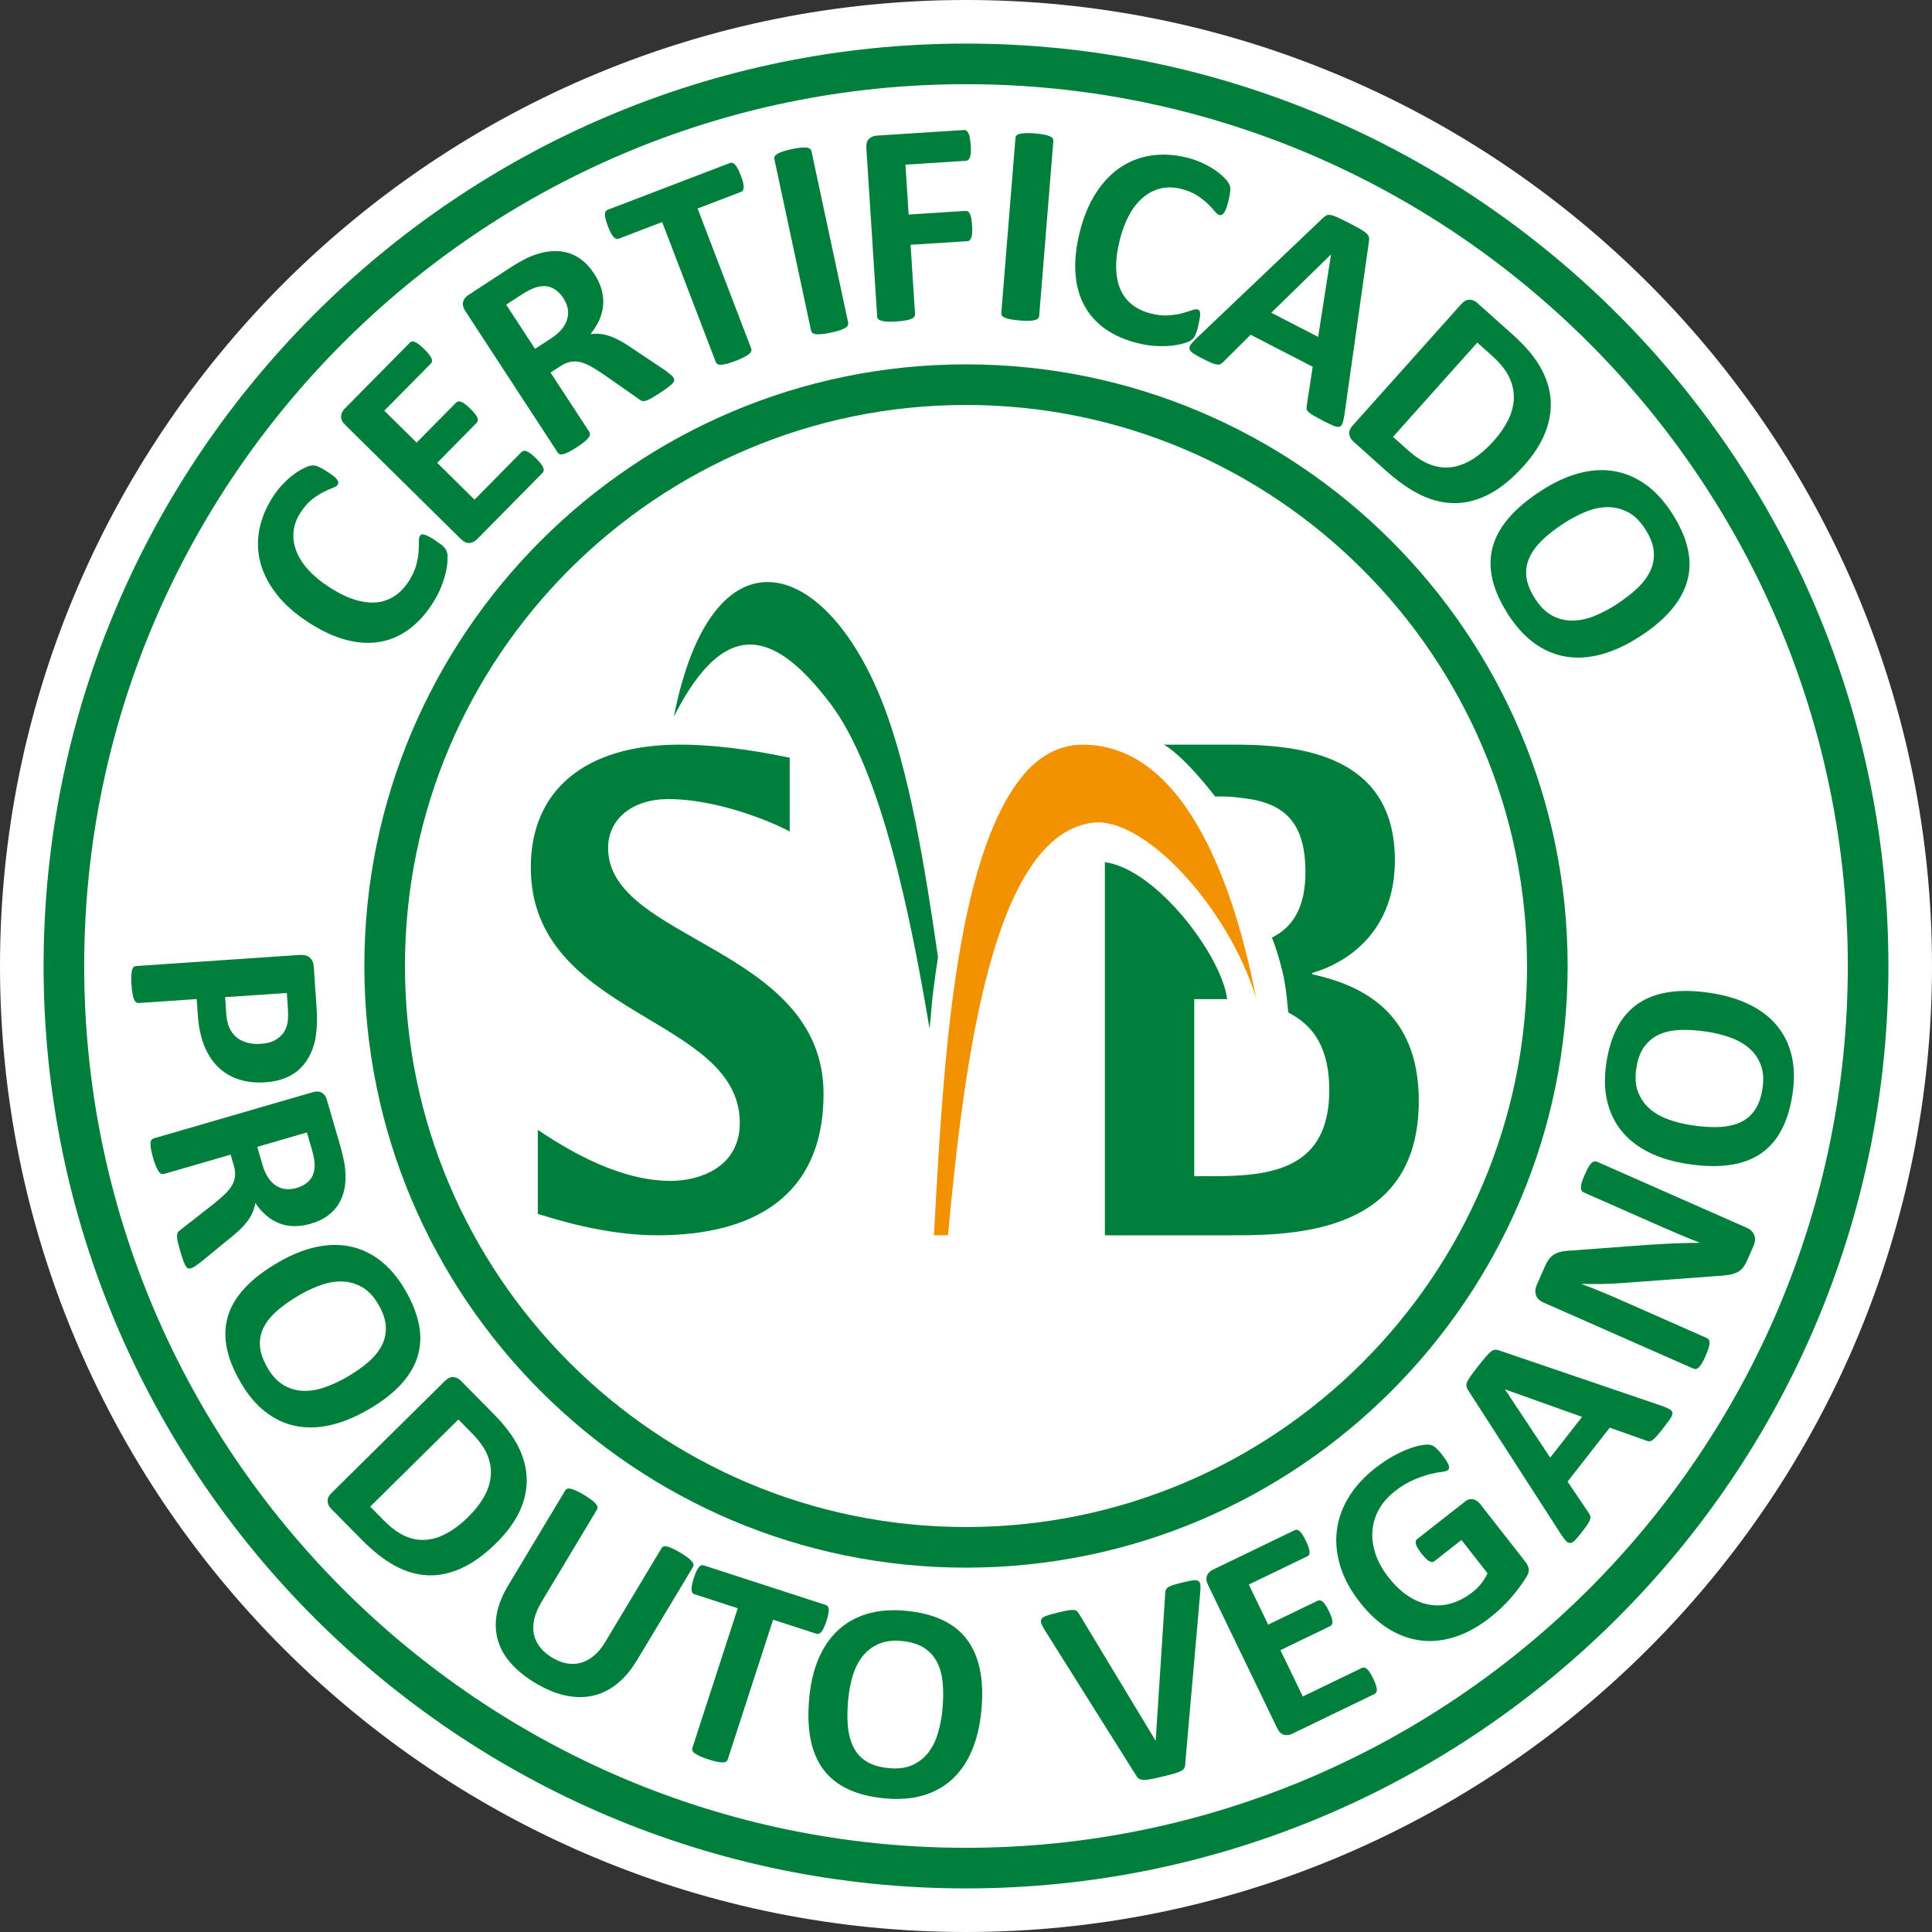 <svg xmlns="http://www.w3.org/2000/svg" id="Camada_2" data-name="Camada 2" viewBox="0 0 538.58 538.58"><rect x="0" y="0" width="538.58" height="538.58" fill="#333333" stroke="none"/><defs><style>      .cls-1, .cls-2 {        fill: #007e3c;      }      .cls-1, .cls-2, .cls-3, .cls-4 {        stroke-width: 0px;      }      .cls-1, .cls-3, .cls-4 {        fill-rule: evenodd;      }      .cls-3 {        fill: #fff;      }      .cls-4 {        fill: #f39200;      }    </style></defs><g id="Layer_1" data-name="Layer 1"><g><g><path class="cls-3" d="m269.28,520.76c138.52,0,251.48-112.97,251.48-251.48S407.8,17.82,269.28,17.82,17.82,130.78,17.82,269.28s112.96,251.48,251.46,251.48h0Z"></path><path class="cls-3" d="m459.55,459.55c-24.82,24.84-54.49,44.87-87.46,58.56-31.73,13.19-66.47,20.47-102.81,20.47s-71.06-7.28-102.79-20.47c-32.97-13.68-62.64-33.72-87.48-58.56-24.82-24.82-44.86-54.49-58.54-87.46C7.28,340.36,0,305.62,0,269.28s7.28-71.06,20.47-102.79c13.68-32.97,33.72-62.64,58.54-87.48,24.84-24.82,54.5-44.86,87.48-58.54C198.22,7.28,232.96,0,269.28,0s71.08,7.28,102.81,20.47c32.97,13.68,62.64,33.72,87.46,58.54,24.84,24.84,44.87,54.5,58.56,87.48,13.19,31.74,20.47,66.47,20.47,102.79s-7.28,71.08-20.47,102.81c-13.68,32.97-33.72,62.64-58.56,87.46h0Z"></path><path class="cls-1" d="m269.28,515.11c67.69,0,129.15-27.62,173.69-72.14,44.52-44.54,72.14-106,72.14-173.69s-27.62-129.15-72.14-173.67c-44.54-44.54-106-72.14-173.69-72.14s-129.13,27.6-173.67,72.14c-44.54,44.52-72.14,105.98-72.14,173.67s27.6,129.15,72.14,173.69c44.54,44.52,105.98,72.14,173.67,72.14h0Zm181.69-64.14c-46.59,46.57-110.87,75.46-181.69,75.46s-135.1-28.88-181.67-75.46c-46.57-46.59-75.46-110.87-75.46-181.69s28.88-135.1,75.46-181.67C134.18,41.04,198.48,12.15,269.28,12.15s135.1,28.88,181.69,75.46c46.57,46.57,75.46,110.87,75.46,181.67s-28.88,135.1-75.46,181.69h0Z"></path><path class="cls-2" d="m269.28,437.01c-92.47,0-167.71-75.24-167.71-167.73s75.23-167.71,167.71-167.71,167.73,75.23,167.73,167.71-75.25,167.73-167.73,167.73Zm0-324.12c-86.24,0-156.39,70.16-156.39,156.39s70.16,156.41,156.39,156.41,156.41-70.16,156.41-156.41-70.17-156.39-156.41-156.39Z"></path><path class="cls-4" d="m264.27,344.36c4.65-50.02,12.65-111.58,40.39-115.01,14.27-1.75,37.7,23.52,45.51,48.87-5.45-28-18.59-70.74-48.46-70.63-6.55.03-12.84,3.3-18.12,10.6-18.28,25.25-20.89,84.56-23.25,126.16h3.93Z"></path><path class="cls-1" d="m220.14,231.79c-4.28-2.32-19.6-9.03-33.87-9.03-9.8,0-16.75,5.4-16.75,13.65,0,25.92,60.06,27.47,60.06,68.56,0,28.82-19.97,39.39-46.34,39.39-14.8,0-28.87-4.62-33.32-5.97v-23.42c9.45,6.34,23.17,14.22,37.07,14.22,7.83,0,19.24-3.65,19.24-16.16,0-29.95-58.26-29.37-58.26-71.26,0-21.32,14.95-34.19,41.5-34.19,13.02,0,26.04,2.7,30.67,3.65v20.55Zm41.34,35c-3.37-23.1-7.75-51.99-16.02-72.31-16.25-39.74-47.11-47.94-57.61,5.3,15.04-29.75,29.2-22.48,43.46-3.87,14.37,18.77,22.57,59.67,27.82,90.84.76-6.92.2-5.32,2.35-19.97h0Z"></path><path class="cls-1" d="m365.83,271.6v-.38c10.25-2.99,23.02-11.9,23.02-31.34,0-27.15-22.25-32.29-44.12-32.29h-20.24c6.07,3.67,13.67,13.75,14.25,14.45h1.75c2.5,0,2.42.09,4.62.29,11.79,1.07,18.8,5.68,18.8,20.73,0,9.35-3.12,14.59-7.9,17.5l-1.45.84s1.35,2.93,2.9,9.25c1.33,5.3,1.51,11.55,1.75,11.67,7.53,3.78,11.35,10.62,11.35,21.6,0,22-16.15,23.97-32.52,23.97h-5.12v-49.36h9.17c-1.47-12.03-19.62-36.22-34.09-38.2v104.03h36.72c19.97,0,50.79-2.38,50.79-37.47,0-24.99-16.19-32.32-29.69-35.29h0Z"></path></g><g><path class="cls-2" d="m121.48,150.76c.56.36,1.02.69,1.39.97.37.28.68.55.91.8.24.25.43.49.55.74.13.24.25.57.35.98.1.41.12,1.1.08,2.07-.05.97-.22,2.08-.51,3.34-.29,1.26-.73,2.63-1.33,4.1-.6,1.47-1.39,2.97-2.37,4.5-1.92,2.99-4.12,5.39-6.58,7.19-2.46,1.81-5.15,2.97-8.07,3.48-2.91.5-6.03.33-9.35-.53-3.32-.86-6.8-2.47-10.43-4.81-3.71-2.38-6.68-4.99-8.92-7.83-2.24-2.84-3.77-5.77-4.58-8.8-.82-3.03-.93-6.11-.34-9.24.59-3.13,1.84-6.19,3.76-9.18.78-1.21,1.63-2.32,2.56-3.31.92-.99,1.85-1.86,2.8-2.61.94-.74,1.87-1.36,2.79-1.85.91-.49,1.62-.79,2.12-.9.5-.11.89-.15,1.16-.14s.59.1.95.23c.36.14.76.32,1.21.56.45.24.99.56,1.61.97.68.43,1.23.82,1.68,1.17.44.35.77.67.99.97.22.3.35.57.38.81.04.25-.01.47-.14.67-.22.34-.69.64-1.41.9-.73.27-1.59.65-2.6,1.16-1.01.51-2.07,1.21-3.19,2.09-1.13.88-2.19,2.11-3.2,3.68-1.12,1.73-1.75,3.5-1.92,5.31-.17,1.82.1,3.62.8,5.42.7,1.8,1.83,3.55,3.37,5.24,1.55,1.69,3.49,3.29,5.82,4.79,2.56,1.65,4.95,2.81,7.17,3.49s4.24.92,6.08.72c1.84-.2,3.5-.8,4.99-1.8,1.48-1,2.78-2.36,3.89-4.09,1.01-1.58,1.7-3.05,2.07-4.44.36-1.38.59-2.63.66-3.74.08-1.11.11-2.04.09-2.8s.06-1.29.25-1.58c.14-.23.3-.38.48-.45.18-.08.43-.07.75.01s.75.26,1.26.52c.51.27,1.17.66,1.98,1.18Z"></path><path class="cls-2" d="m149.42,127.78c.55.54.99,1.02,1.31,1.44.32.41.55.78.69,1.1.13.32.18.6.15.85-.04.25-.14.45-.3.63l-18.29,18.53c-.62.63-1.33.97-2.12,1.04-.79.06-1.61-.32-2.44-1.15l-32.16-31.74c-.84-.82-1.23-1.63-1.18-2.43.05-.8.39-1.51,1.01-2.13l18.17-18.41c.17-.17.37-.28.59-.31.23-.04.51.01.84.15.33.14.71.37,1.13.69.42.32.91.76,1.48,1.32.53.53.96,1,1.28,1.41.33.41.55.78.69,1.1.13.32.19.6.16.84-.03.24-.13.44-.3.61l-13,13.17,9.01,8.89,11-11.15c.17-.17.38-.28.62-.32.24-.04.52,0,.83.12.31.12.68.34,1.1.66.42.32.89.74,1.43,1.26.55.55.99,1.02,1.3,1.42.31.4.53.76.66,1.07.13.31.16.59.12.82-.04.24-.15.44-.32.61l-11,11.15,10.4,10.27,13.11-13.29c.17-.17.38-.28.62-.32.25-.04.53,0,.85.14.32.13.69.35,1.11.67.42.32.9.75,1.45,1.29Z"></path><path class="cls-2" d="m187.69,105.19c.16.25.25.48.27.71.02.23-.1.51-.37.84-.26.33-.7.73-1.32,1.2-.62.47-1.49,1.07-2.61,1.8-.94.61-1.71,1.08-2.29,1.4-.59.32-1.09.53-1.49.61-.4.09-.73.08-.99-.02-.26-.1-.52-.26-.78-.47l-10.22-7.15c-1.18-.79-2.28-1.46-3.28-2.02-1-.56-1.96-.94-2.88-1.16-.92-.21-1.83-.23-2.74-.05-.91.18-1.83.57-2.76,1.19l-2.75,1.79,10.8,16.53c.15.23.2.47.18.75-.03.28-.17.58-.43.91-.26.33-.65.71-1.16,1.14-.52.44-1.21.94-2.09,1.5-.85.55-1.58.98-2.2,1.29-.61.3-1.12.51-1.53.62-.41.11-.74.12-.99.03-.25-.09-.45-.25-.59-.47l-25.73-39.41c-.64-.98-.85-1.86-.64-2.62.22-.76.7-1.39,1.44-1.87l11.23-7.34c1.14-.75,2.09-1.34,2.86-1.77.77-.44,1.48-.82,2.12-1.15,1.91-.89,3.75-1.49,5.55-1.8,1.79-.31,3.49-.29,5.1.04,1.6.34,3.1,1,4.49,2,1.38.99,2.64,2.35,3.76,4.08.95,1.45,1.63,2.9,2.04,4.34.41,1.44.56,2.86.46,4.27-.1,1.41-.45,2.8-1.05,4.18-.6,1.38-1.43,2.72-2.49,4.02.85-.11,1.71-.13,2.57-.05.86.07,1.75.26,2.67.57.92.31,1.87.73,2.85,1.25.98.52,2.02,1.16,3.11,1.91l9.24,6.17c.89.63,1.52,1.11,1.89,1.42.36.32.63.59.77.81Zm-30.6-22.02c-.94-1.43-2.05-2.43-3.34-2.99-1.29-.56-2.8-.56-4.55,0-.52.18-1.09.42-1.7.73s-1.42.78-2.43,1.44l-3.96,2.59,8.04,12.31,4.49-2.93c1.25-.82,2.25-1.69,2.99-2.6.74-.91,1.24-1.85,1.51-2.81.27-.96.31-1.92.13-2.88-.19-.96-.59-1.92-1.19-2.86Z"></path><path class="cls-2" d="m206.52,48.93c.28.72.48,1.35.61,1.89.13.54.2.98.19,1.34,0,.36-.07.65-.2.87-.13.22-.31.38-.53.46l-12.12,4.64,14.94,39.02c.09.25.1.5.01.76-.09.26-.29.53-.62.79-.33.27-.79.56-1.4.88-.61.32-1.39.66-2.34,1.02-.95.36-1.75.63-2.41.8-.67.17-1.21.26-1.63.28-.42.02-.75-.04-.99-.18-.24-.14-.41-.33-.5-.58l-14.94-39.02-12.12,4.64c-.25.09-.49.1-.72.02-.24-.08-.47-.26-.72-.52-.24-.26-.49-.64-.75-1.13s-.53-1.09-.8-1.82c-.28-.75-.5-1.4-.64-1.95-.13-.55-.2-1-.2-1.36,0-.36.07-.64.19-.84.12-.2.31-.36.55-.45l34.12-13.06c.22-.09.46-.1.69-.03.24.07.48.23.73.5.24.26.5.64.76,1.14.26.5.54,1.13.83,1.88Z"></path><path class="cls-2" d="m236.44,89.98c.06.26.02.51-.1.76-.12.25-.37.48-.73.69s-.87.43-1.5.65c-.63.22-1.46.44-2.48.65-.99.21-1.83.35-2.51.41-.68.06-1.23.08-1.65.03-.42-.05-.74-.16-.95-.33-.21-.17-.35-.39-.41-.65l-10.25-47.86c-.05-.26-.02-.51.11-.76.12-.24.38-.48.75-.69.38-.22.88-.44,1.52-.65.64-.22,1.45-.43,2.45-.65,1.02-.22,1.86-.36,2.53-.42.67-.06,1.21-.07,1.63-.02.42.05.74.16.95.33.22.17.35.39.41.65l10.24,47.86Z"></path><path class="cls-2" d="m270.61,40.45c.05.8.06,1.47.03,2.02-.03.55-.11.99-.24,1.32-.13.33-.28.58-.46.75-.18.17-.38.27-.62.28l-16.91,1.08.89,13.91,15.87-1.02c.24-.01.46.04.65.16.2.12.38.34.54.65.17.31.3.73.4,1.26.1.53.18,1.19.23,1.99.05.8.06,1.47.03,2.01-.04.54-.11.99-.24,1.34-.12.35-.28.61-.45.77-.18.16-.39.25-.62.26l-15.87,1.01,1.24,19.27c.02.29-.05.55-.19.78-.14.22-.42.42-.83.6-.4.17-.94.32-1.6.44-.66.13-1.51.22-2.55.29-1.01.06-1.86.08-2.55.04-.69-.04-1.23-.11-1.64-.24-.41-.12-.71-.28-.89-.48-.19-.2-.29-.45-.31-.74l-3.01-46.89c-.08-1.17.17-2.04.74-2.59.56-.56,1.29-.86,2.17-.92l24.34-1.56c.24-.02.46.04.65.18.2.14.38.36.54.69.17.33.3.76.41,1.32.11.55.18,1.23.23,2.03Z"></path><path class="cls-2" d="m289.68,88.09c-.03.27-.13.5-.32.7-.19.2-.49.35-.9.45-.41.1-.95.16-1.62.19-.68.03-1.53,0-2.57-.09-1.01-.08-1.85-.19-2.53-.32-.67-.14-1.2-.28-1.59-.45-.39-.16-.66-.36-.82-.59-.16-.23-.23-.47-.2-.74l3.95-48.79c.02-.27.13-.5.32-.7.19-.2.5-.35.93-.45.42-.1.97-.16,1.64-.19.67-.03,1.51,0,2.53.08,1.04.09,1.88.19,2.54.33.66.13,1.19.28,1.58.45.39.17.66.36.82.59.15.23.23.47.2.74l-3.95,48.79Z"></path><path class="cls-2" d="m334.04,90.85c-.16.65-.31,1.19-.47,1.64-.15.44-.3.82-.46,1.12-.16.31-.33.56-.52.76-.18.2-.46.42-.81.65-.36.23-1.01.48-1.94.74-.93.27-2.04.47-3.33.61s-2.73.16-4.31.08c-1.58-.09-3.26-.35-5.02-.78-3.45-.85-6.43-2.15-8.94-3.89s-4.48-3.92-5.91-6.51-2.27-5.6-2.52-9.02c-.26-3.42.13-7.23,1.16-11.43,1.05-4.28,2.56-7.93,4.52-10.97,1.95-3.04,4.24-5.43,6.84-7.18,2.6-1.75,5.48-2.86,8.63-3.32,3.15-.46,6.45-.27,9.9.58,1.4.35,2.72.79,3.95,1.35,1.24.55,2.37,1.15,3.38,1.8,1.01.65,1.89,1.33,2.66,2.04.76.71,1.27,1.28,1.53,1.72.27.43.43.79.5,1.05.07.26.1.59.09.97-.01.38-.06.83-.14,1.33-.08.5-.21,1.11-.39,1.84-.19.78-.38,1.43-.57,1.96-.19.53-.39.95-.6,1.26-.21.3-.43.51-.65.62s-.45.14-.68.08c-.39-.1-.83-.45-1.31-1.04-.48-.6-1.13-1.3-1.94-2.09-.81-.79-1.82-1.57-3.01-2.35s-2.7-1.39-4.52-1.83c-2-.49-3.88-.52-5.65-.09-1.77.43-3.39,1.27-4.87,2.51-1.48,1.25-2.77,2.88-3.86,4.89-1.1,2.01-1.99,4.37-2.65,7.06-.73,2.95-1.05,5.59-.98,7.91.08,2.31.51,4.31,1.29,5.99.78,1.68,1.89,3.06,3.31,4.14s3.14,1.86,5.13,2.36c1.81.45,3.43.62,4.86.51,1.43-.1,2.68-.29,3.75-.58,1.08-.29,1.97-.56,2.68-.82.71-.26,1.23-.36,1.58-.27.25.06.45.17.58.31.13.14.21.38.23.71.03.34,0,.79-.09,1.36-.08.57-.24,1.32-.47,2.26Z"></path><path class="cls-2" d="m374.78,115.67c-.15,1-.33,1.77-.51,2.3-.19.54-.48.86-.86.98-.39.11-.93.03-1.63-.25-.7-.28-1.63-.73-2.79-1.33-1.21-.63-2.15-1.13-2.8-1.51s-1.14-.72-1.43-1.01c-.3-.29-.47-.56-.52-.83-.04-.26-.03-.57.03-.93l1.67-10.85-17.3-8.92-7.56,7.5c-.27.29-.54.5-.8.65-.28.15-.61.2-1.03.15-.41-.05-.95-.21-1.6-.49-.65-.28-1.49-.68-2.51-1.2-1.09-.56-1.93-1.04-2.51-1.43s-.92-.78-1.01-1.18c-.1-.4.02-.83.35-1.29.33-.46.84-1.04,1.56-1.72l35.27-33.55c.35-.33.69-.57,1-.72.32-.15.72-.18,1.2-.1.48.09,1.1.3,1.85.64s1.74.83,2.95,1.45c1.4.72,2.5,1.31,3.32,1.78.81.46,1.41.88,1.81,1.25.39.37.63.74.69,1.1.07.37.05.81-.03,1.34l-6.81,48.18Zm-3.73-44.69l-.04-.02-16.61,16.22,13.06,6.74,3.58-22.94Z"></path><path class="cls-2" d="m424.83,129.81c-3.17,3.54-6.34,6.16-9.52,7.85-3.18,1.69-6.35,2.56-9.5,2.6-3.16.04-6.31-.67-9.46-2.14-3.15-1.47-6.43-3.74-9.86-6.79l-9.22-8.25c-.66-.59-1.04-1.28-1.14-2.06-.1-.79.24-1.62,1.03-2.49l30.12-33.68c.78-.88,1.57-1.31,2.36-1.3.8.01,1.52.31,2.18.9l9.91,8.87c3.45,3.08,6,6.09,7.68,9.05,1.68,2.95,2.63,5.95,2.85,9,.23,3.05-.28,6.12-1.5,9.22s-3.21,6.18-5.95,9.24Zm-8.36-6.99c1.64-1.83,2.95-3.72,3.93-5.68.98-1.95,1.51-3.93,1.6-5.93.08-2-.33-3.99-1.23-5.96-.9-1.97-2.56-4.04-4.97-6.19l-3.98-3.55-23.49,26.27,4.09,3.66c2.15,1.92,4.21,3.26,6.18,4.02,1.97.76,3.95,1.02,5.95.78,1.99-.24,3.97-.98,5.96-2.22,1.98-1.24,3.97-2.97,5.96-5.2Z"></path><path class="cls-2" d="m457.08,177.47c-3.62,2.33-7.13,3.97-10.56,4.92-3.43.94-6.71,1.17-9.83.68-3.13-.49-6.06-1.7-8.79-3.64-2.73-1.94-5.21-4.62-7.43-8.06-2.19-3.39-3.65-6.63-4.4-9.72-.74-3.09-.75-6.07-.02-8.93.73-2.86,2.22-5.61,4.48-8.26,2.26-2.65,5.31-5.22,9.15-7.7,3.52-2.28,6.98-3.88,10.37-4.8,3.39-.93,6.65-1.14,9.77-.64,3.11.5,6.05,1.71,8.79,3.64,2.75,1.93,5.23,4.62,7.47,8.08,2.13,3.29,3.58,6.49,4.33,9.58.76,3.09.78,6.07.05,8.93-.72,2.86-2.19,5.63-4.4,8.28s-5.2,5.2-8.96,7.64Zm-6.48-8.98c2.28-1.48,4.25-3,5.89-4.57,1.64-1.57,2.85-3.21,3.63-4.94.78-1.73,1.06-3.54.87-5.45-.2-1.91-1-3.94-2.39-6.09-1.41-2.18-2.99-3.73-4.75-4.65s-3.61-1.4-5.56-1.41c-1.95-.01-3.95.39-6.02,1.2s-4.12,1.88-6.16,3.19c-2.38,1.54-4.4,3.1-6.06,4.68s-2.89,3.24-3.68,4.96c-.8,1.72-1.08,3.53-.86,5.42s1.04,3.93,2.44,6.1,2.98,3.73,4.73,4.67c1.75.94,3.61,1.4,5.58,1.4,1.97,0,4-.41,6.09-1.24,2.09-.83,4.18-1.92,6.26-3.26Z"></path></g><g><path class="cls-2" d="m74.18,301.71c-2.85.19-5.4-.08-7.65-.82-2.25-.74-4.19-1.91-5.8-3.5-1.62-1.6-2.9-3.61-3.85-6.02-.95-2.42-1.54-5.29-1.76-8.63l-.29-4.23-16.18,1.1c-.26.02-.5-.06-.72-.21-.22-.16-.41-.43-.57-.81-.16-.38-.3-.9-.42-1.55-.12-.64-.22-1.48-.29-2.49-.07-1-.09-1.83-.05-2.5s.1-1.21.21-1.61.25-.69.45-.86c.2-.17.43-.27.69-.28l45.6-3.09c1.23-.08,2.17.18,2.83.77.66.6,1.02,1.42,1.09,2.46l.81,11.95c.08,1.2.11,2.34.09,3.43-.02,1.09-.13,2.4-.32,3.93s-.65,3.11-1.35,4.72-1.64,3-2.81,4.18c-1.16,1.18-2.56,2.12-4.18,2.8-1.62.69-3.46,1.1-5.52,1.24Zm-1.47-10.72c1.78-.13,3.22-.53,4.32-1.24,1.11-.7,1.9-1.53,2.39-2.48.49-.95.77-1.93.84-2.95.08-1.01.08-2.06,0-3.13l-.3-4.38-17.2,1.16.31,4.63c.11,1.64.43,3.01.95,4.08.52,1.08,1.2,1.95,2.05,2.6.84.65,1.83,1.12,2.97,1.41s2.35.39,3.66.31Z"></path><path class="cls-2" d="m53.27,353.56c-.28.08-.53.1-.74.05s-.44-.24-.68-.58c-.24-.34-.48-.87-.75-1.58-.26-.72-.58-1.7-.94-2.96-.31-1.05-.53-1.9-.66-2.55-.13-.65-.18-1.17-.15-1.57.03-.4.13-.71.3-.93.17-.22.39-.42.66-.6l9.63-7.53c1.08-.89,2.02-1.72,2.83-2.5.81-.78,1.44-1.57,1.91-2.37.46-.8.74-1.65.83-2.55.09-.9-.01-1.88-.32-2.93l-.9-3.09-18.59,5.4c-.25.07-.5.05-.75-.05-.25-.1-.49-.33-.73-.67-.24-.34-.48-.82-.74-1.42-.26-.61-.53-1.4-.81-2.38-.28-.96-.47-1.77-.58-2.43s-.16-1.2-.14-1.61.1-.73.26-.93c.16-.21.36-.35.61-.43l44.3-12.86c1.11-.32,1.99-.27,2.64.15.66.42,1.1,1.05,1.34,1.88l3.67,12.63c.37,1.28.65,2.34.84,3.19.19.85.35,1.62.47,2.32.29,2.04.33,3.95.11,5.71s-.72,3.36-1.5,4.77c-.78,1.41-1.83,2.62-3.16,3.63s-2.96,1.8-4.89,2.36c-1.63.48-3.18.7-4.65.68s-2.84-.29-4.13-.78c-1.29-.5-2.49-1.23-3.62-2.18-1.12-.95-2.14-2.12-3.05-3.49-.14.83-.37,1.64-.69,2.43-.32.78-.75,1.57-1.3,2.34-.55.78-1.21,1.55-1.99,2.32-.77.77-1.67,1.56-2.68,2.37l-8.42,6.9c-.85.65-1.47,1.11-1.87,1.36s-.73.42-.98.49Zm29.39-22.39c1.61-.47,2.86-1.23,3.75-2.28.89-1.05,1.33-2.47,1.3-4.26-.02-.54-.09-1.14-.2-1.8-.11-.66-.33-1.56-.66-2.69l-1.29-4.45-13.84,4.02,1.47,5.05c.41,1.41.94,2.59,1.58,3.55.65.96,1.38,1.7,2.2,2.23.82.52,1.71.84,2.66.94s1.96,0,3.02-.3Z"></path><path class="cls-2" d="m102.54,393.02c-3.65,2.1-7.18,3.54-10.58,4.29-3.4.75-6.62.81-9.66.18s-5.85-1.97-8.43-4c-2.58-2.03-4.87-4.78-6.87-8.26-1.98-3.42-3.25-6.67-3.83-9.73s-.44-5.98.42-8.74c.85-2.76,2.45-5.38,4.8-7.87,2.34-2.49,5.45-4.85,9.33-7.08,3.56-2.05,7.02-3.45,10.39-4.18,3.37-.73,6.57-.78,9.59-.14,3.03.64,5.84,1.97,8.43,4,2.59,2.03,4.89,4.78,6.91,8.28,1.92,3.33,3.18,6.53,3.77,9.59.59,3.06.46,5.98-.39,8.75-.85,2.77-2.42,5.4-4.72,7.89s-5.35,4.83-9.16,7.03Zm-5.89-9.11c2.31-1.34,4.31-2.73,5.99-4.18,1.68-1.45,2.95-3.01,3.79-4.66.85-1.65,1.22-3.42,1.12-5.29s-.78-3.9-2.03-6.08c-1.27-2.2-2.74-3.8-4.42-4.79-1.68-1-3.47-1.55-5.38-1.65-1.91-.11-3.89.18-5.95.87-2.06.7-4.13,1.63-6.19,2.83-2.4,1.39-4.46,2.81-6.16,4.28-1.71,1.47-2.99,3.02-3.85,4.67-.86,1.65-1.23,3.4-1.11,5.26.12,1.86.82,3.89,2.09,6.09,1.27,2.2,2.74,3.8,4.4,4.8,1.66,1,3.46,1.55,5.39,1.65,1.93.1,3.94-.21,6.02-.92,2.09-.7,4.18-1.66,6.29-2.88Z"></path><path class="cls-2" d="m138.44,430.06c-3.31,3.28-6.58,5.64-9.79,7.11-3.21,1.46-6.36,2.12-9.45,1.97-3.09-.15-6.13-1.03-9.12-2.66s-6.07-4.04-9.23-7.25l-8.53-8.63c-.61-.62-.94-1.31-.99-2.09-.05-.78.33-1.57,1.15-2.38l31.5-31.12c.82-.81,1.62-1.18,2.39-1.13.78.06,1.47.4,2.08,1.01l9.16,9.27c3.18,3.22,5.5,6.33,6.97,9.31,1.46,2.99,2.21,5.98,2.25,8.98.04,3-.64,5.97-2.02,8.93-1.39,2.95-3.52,5.85-6.38,8.68Zm-7.76-7.35c1.71-1.69,3.11-3.47,4.18-5.32s1.71-3.75,1.92-5.7c.21-1.95-.07-3.92-.84-5.9-.77-1.99-2.26-4.1-4.49-6.36l-3.67-3.71-24.58,24.28,3.78,3.83c1.99,2.01,3.92,3.45,5.8,4.31,1.88.86,3.8,1.23,5.77,1.12s3.95-.72,5.97-1.81c2.01-1.09,4.07-2.66,6.15-4.72Z"></path><path class="cls-2" d="m177.45,462.98c-1.6,2.67-3.43,4.82-5.48,6.46-2.05,1.64-4.28,2.73-6.68,3.27-2.4.54-4.95.52-7.66-.06-2.7-.58-5.51-1.75-8.43-3.5-2.74-1.64-4.99-3.46-6.75-5.45-1.77-1.99-2.98-4.13-3.65-6.43-.67-2.29-.78-4.72-.33-7.27.45-2.55,1.51-5.22,3.18-8l15.9-26.49c.14-.23.32-.39.57-.49.24-.1.57-.1.99,0,.41.1.92.28,1.53.55.6.27,1.34.67,2.21,1.19.85.51,1.54.97,2.06,1.37s.92.77,1.19,1.08c.27.32.42.6.46.87s-.01.51-.14.74l-15.44,25.72c-1.04,1.73-1.73,3.35-2.06,4.88-.34,1.52-.35,2.94-.06,4.25s.88,2.5,1.74,3.59c.86,1.08,1.98,2.03,3.35,2.85,1.39.83,2.76,1.37,4.12,1.6,1.35.23,2.66.17,3.92-.19s2.45-1.02,3.59-1.97c1.14-.95,2.16-2.19,3.08-3.72l15.74-26.22c.14-.23.32-.39.57-.48.24-.1.56-.1.97-.02.4.09.91.28,1.53.55s1.34.67,2.2,1.18c.85.51,1.53.97,2.04,1.36.51.4.9.75,1.17,1.07.27.32.42.6.44.86.03.26-.03.5-.16.73l-15.68,26.12Z"></path><path class="cls-2" d="m230.37,451.92c-.23.72-.47,1.33-.69,1.82-.23.49-.45.87-.68,1.14-.23.27-.46.45-.69.54s-.46.1-.69.03l-12.1-3.93-12.65,38.95c-.08.25-.23.45-.46.6s-.55.22-.96.23c-.41,0-.95-.06-1.61-.19-.66-.13-1.46-.35-2.41-.66-.95-.31-1.72-.6-2.33-.88-.61-.28-1.08-.54-1.42-.79-.33-.25-.55-.5-.64-.75-.1-.25-.11-.5-.03-.75l12.65-38.95-12.1-3.93c-.25-.08-.44-.23-.56-.43-.13-.2-.2-.48-.22-.83-.03-.35.02-.79.12-1.33.1-.53.27-1.15.51-1.88.24-.75.48-1.37.71-1.87.23-.5.46-.89.69-1.16.23-.27.45-.45.66-.53s.45-.08.7,0l34.06,11.06c.22.08.41.21.55.41.14.2.23.47.25.82.02.35-.02.8-.13,1.34-.11.55-.28,1.19-.53,1.94Z"></path><path class="cls-2" d="m273.57,476.86c-.4,4.2-1.27,7.9-2.63,11.11-1.35,3.21-3.17,5.87-5.44,7.98-2.28,2.11-4.99,3.63-8.14,4.55-3.15.93-6.72,1.2-10.71.83-3.93-.37-7.32-1.21-10.15-2.52s-5.13-3.11-6.88-5.4c-1.75-2.3-2.97-5.12-3.64-8.47-.67-3.35-.8-7.25-.38-11.71.39-4.09,1.25-7.72,2.61-10.89,1.35-3.17,3.16-5.8,5.44-7.91s4.99-3.62,8.14-4.55c3.15-.94,6.73-1.22,10.75-.84,3.83.36,7.16,1.19,10,2.48s5.14,3.09,6.91,5.38,3,5.1,3.7,8.41.85,7.16.43,11.53Zm-10.84-.47c.25-2.66.27-5.09.06-7.31-.21-2.21-.75-4.15-1.6-5.79-.86-1.64-2.08-2.97-3.67-3.97s-3.63-1.63-6.13-1.86c-2.53-.24-4.68.04-6.47.83s-3.27,1.93-4.46,3.43-2.1,3.28-2.73,5.36c-.63,2.08-1.06,4.31-1.28,6.68-.26,2.76-.29,5.26-.08,7.51.21,2.24.73,4.19,1.58,5.85.84,1.65,2.06,2.98,3.65,3.95,1.59.98,3.65,1.59,6.18,1.83,2.53.24,4.68-.03,6.46-.81,1.78-.78,3.27-1.93,4.47-3.44,1.2-1.52,2.11-3.33,2.74-5.44.63-2.11,1.06-4.38,1.29-6.8Z"></path><path class="cls-2" d="m330.44,491.61c-.02.46-.1.85-.24,1.17-.14.32-.42.6-.85.85s-1.03.49-1.8.72-1.8.5-3.08.8c-1.02.25-1.89.45-2.62.61s-1.35.28-1.88.35c-.52.07-.95.1-1.3.07-.34-.03-.64-.09-.89-.19-.25-.1-.46-.24-.63-.43-.17-.19-.34-.43-.52-.74l-25.27-40.22c-.53-.84-.88-1.52-1.08-2.04-.19-.52-.16-.95.09-1.3.25-.34.75-.64,1.5-.89.75-.25,1.81-.54,3.18-.87,1.17-.28,2.09-.48,2.76-.59.68-.11,1.2-.14,1.59-.1.39.04.68.18.88.4s.41.5.63.85l21.22,35.18h.04s2.64-40.75,2.64-40.75c0-.45.04-.84.13-1.14.09-.3.3-.58.63-.82s.84-.47,1.51-.69c.68-.22,1.61-.47,2.81-.76,1.17-.28,2.09-.46,2.75-.55.67-.08,1.16,0,1.47.23s.49.63.53,1.18c.04.55.01,1.32-.08,2.28l-4.15,47.37Z"></path><path class="cls-2" d="m382.8,467.92c.33.68.58,1.27.74,1.76s.25.9.28,1.24c.02.34-.03.62-.15.83-.11.22-.28.38-.49.48l-22.98,11.1c-.78.38-1.54.46-2.3.26-.75-.2-1.38-.83-1.88-1.86l-19.25-39.88c-.5-1.04-.6-1.91-.29-2.63s.85-1.26,1.63-1.64l22.84-11.03c.21-.1.43-.13.65-.1.22.04.46.18.72.42.26.24.53.57.81,1,.28.43.59,1,.93,1.71.32.66.56,1.23.72,1.72s.25.9.28,1.24c.02.34-.03.62-.13.83-.1.21-.26.36-.47.47l-16.33,7.88,5.39,11.17,13.82-6.67c.21-.1.44-.13.68-.09.24.05.48.18.73.39.25.21.52.54.8.97.28.43.58.98.9,1.64.33.68.57,1.26.73,1.74.16.48.24.88.26,1.2.01.33-.04.59-.16.8s-.29.36-.5.46l-13.83,6.68,6.23,12.91,16.48-7.96c.21-.1.44-.13.68-.09.24.04.49.18.74.4s.52.55.8.99c.28.43.59.99.92,1.67Z"></path><path class="cls-2" d="m402.14,405.72c.47.6.85,1.13,1.13,1.6.29.48.48.88.6,1.2.11.33.13.6.08.81-.05.21-.18.38-.36.53-.27.21-.85.36-1.73.46-.89.1-2,.31-3.33.65s-2.83.87-4.48,1.57c-1.66.7-3.4,1.76-5.21,3.18-1.94,1.52-3.43,3.22-4.47,5.12s-1.64,3.89-1.79,5.99c-.15,2.1.15,4.24.89,6.43.75,2.19,1.94,4.33,3.57,6.4,1.79,2.29,3.67,4.07,5.64,5.33,1.97,1.27,3.96,2.06,5.98,2.38,2.01.32,4.02.18,6.02-.43s3.93-1.63,5.79-3.08c.9-.71,1.72-1.52,2.45-2.42s1.31-1.85,1.75-2.86l-7.26-9.28-7.57,5.93c-.38.29-.84.28-1.41-.02-.57-.3-1.29-1.01-2.16-2.13-.45-.58-.81-1.08-1.06-1.51-.25-.43-.42-.8-.5-1.13-.08-.32-.1-.59-.04-.81.05-.23.18-.41.36-.56l13.51-10.58c.33-.26.67-.43,1.01-.52.35-.09.71-.09,1.08-.02.38.08.74.23,1.09.47.35.24.69.57,1.01.98l12.46,15.92c.48.62.8,1.25.95,1.88.15.63-.01,1.35-.47,2.14-.46.79-1.07,1.72-1.84,2.78-.76,1.06-1.59,2.11-2.49,3.15-.9,1.04-1.85,2.03-2.85,2.98s-2.05,1.85-3.14,2.7c-3.2,2.5-6.42,4.28-9.66,5.34s-6.42,1.4-9.53,1.03c-3.12-.37-6.12-1.45-9.01-3.22-2.89-1.78-5.57-4.25-8.06-7.43-2.57-3.28-4.38-6.6-5.43-9.99-1.05-3.38-1.39-6.69-1-9.93.39-3.25,1.48-6.35,3.29-9.33,1.8-2.98,4.29-5.7,7.44-8.17,1.73-1.35,3.4-2.47,5.01-3.35s3.08-1.56,4.4-2.05c1.33-.49,2.49-.82,3.5-.97,1.01-.16,1.76-.2,2.27-.13s1.03.32,1.56.75c.54.43,1.21,1.16,2.01,2.19Z"></path><path class="cls-2" d="m463.31,391.93c.94.33,1.65.64,2.13.92.48.28.74.61.78,1.01.04.4-.14.9-.54,1.52-.4.62-1,1.43-1.79,2.44-.82,1.05-1.48,1.86-1.97,2.42-.49.56-.9.96-1.24,1.2-.34.24-.63.35-.9.35s-.56-.07-.89-.2l-10.14-3.6-11.76,15.03,5.84,8.66c.23.31.38.61.47.89.09.29.08.63-.04,1.01-.12.39-.38.87-.76,1.45-.39.58-.93,1.31-1.62,2.2-.74.95-1.35,1.66-1.83,2.15-.48.49-.92.75-1.32.76-.4.02-.79-.17-1.18-.57-.38-.4-.84-1.01-1.37-1.82l-25.85-40.1c-.25-.4-.43-.77-.51-1.1s-.05-.73.13-1.18c.17-.45.49-1,.95-1.67.47-.67,1.12-1.52,1.94-2.58.95-1.21,1.73-2.17,2.32-2.87.6-.7,1.11-1.2,1.53-1.52.43-.31.83-.47,1.19-.47.36,0,.79.09,1.28.28l45.14,15.38Zm-43.71-4.59l-.03.03,12.58,18.96,8.88-11.35-21.44-7.65Z"></path><path class="cls-2" d="m487.01,342.3c.55.25,1,.56,1.35.94.35.38.59.8.74,1.25s.18.93.12,1.43-.2.98-.4,1.43l-1.78,4.03c-.37.84-.77,1.53-1.21,2.06-.44.54-.99.97-1.66,1.29-.67.32-1.49.55-2.45.7-.96.15-2.18.25-3.64.33l-26.84,1.98c-1.59.1-3.28.17-5.09.2-1.8.03-3.53.02-5.19-.06l-.03.07c1.77.67,3.52,1.35,5.25,2.06,1.73.71,3.51,1.46,5.33,2.27l24.32,10.73c.24.1.43.27.56.48s.19.51.18.9c-.01.38-.1.86-.28,1.45s-.45,1.3-.83,2.17c-.37.84-.71,1.52-1.03,2.03-.31.52-.6.91-.88,1.16-.27.25-.53.4-.77.43-.24.04-.48,0-.73-.1l-41.78-18.43c-1.13-.5-1.83-1.2-2.1-2.1s-.2-1.84.23-2.8l2.23-5.07c.4-.91.82-1.64,1.25-2.2.43-.55.93-1,1.51-1.33s1.28-.58,2.1-.73,1.8-.25,2.94-.29l20.99-1.56c1.26-.07,2.5-.15,3.72-.22,1.22-.08,2.43-.13,3.64-.18,1.2-.04,2.38-.08,3.54-.11,1.16-.03,2.31-.05,3.46-.06v-.04c-1.69-.67-3.47-1.38-5.3-2.15-1.84-.77-3.58-1.52-5.23-2.25l-21.8-9.62c-.24-.1-.43-.27-.55-.5-.13-.23-.19-.54-.19-.94,0-.4.1-.89.28-1.47.18-.58.47-1.3.85-2.16.36-.81.69-1.48.99-2.01.3-.52.6-.9.87-1.14.28-.24.53-.37.78-.41.25-.03.49,0,.73.1l41.78,18.43Z"></path><path class="cls-2" d="m476.78,276.8c4.17.63,7.81,1.72,10.94,3.25s5.68,3.5,7.66,5.89c1.98,2.4,3.34,5.19,4.09,8.39.75,3.2.82,6.78.21,10.73-.59,3.9-1.62,7.24-3.09,9.99-1.46,2.75-3.39,4.94-5.78,6.57-2.39,1.62-5.28,2.67-8.66,3.15-3.38.48-7.29.38-11.71-.29-4.06-.62-7.64-1.69-10.73-3.22-3.09-1.53-5.62-3.49-7.58-5.88-1.97-2.39-3.33-5.18-4.09-8.38-.76-3.2-.83-6.79-.23-10.78.58-3.8,1.6-7.08,3.05-9.84,1.45-2.76,3.38-4.95,5.77-6.59,2.39-1.64,5.26-2.71,8.61-3.22,3.35-.51,7.2-.43,11.54.23Zm-1.09,10.79c-2.64-.4-5.07-.56-7.29-.47-2.23.08-4.18.51-5.87,1.27s-3.08,1.9-4.18,3.43-1.83,3.53-2.2,6.02c-.38,2.51-.23,4.68.46,6.5s1.75,3.38,3.17,4.65,3.15,2.29,5.2,3.03c2.04.75,4.24,1.3,6.6,1.66,2.74.42,5.24.58,7.49.5,2.25-.08,4.23-.5,5.93-1.25,1.7-.75,3.08-1.88,4.15-3.42s1.79-3.55,2.18-6.06c.38-2.51.23-4.68-.44-6.5-.68-1.83-1.74-3.38-3.18-4.65-1.45-1.28-3.21-2.29-5.28-3.05-2.07-.75-4.31-1.31-6.72-1.68Z"></path></g></g></g></svg>